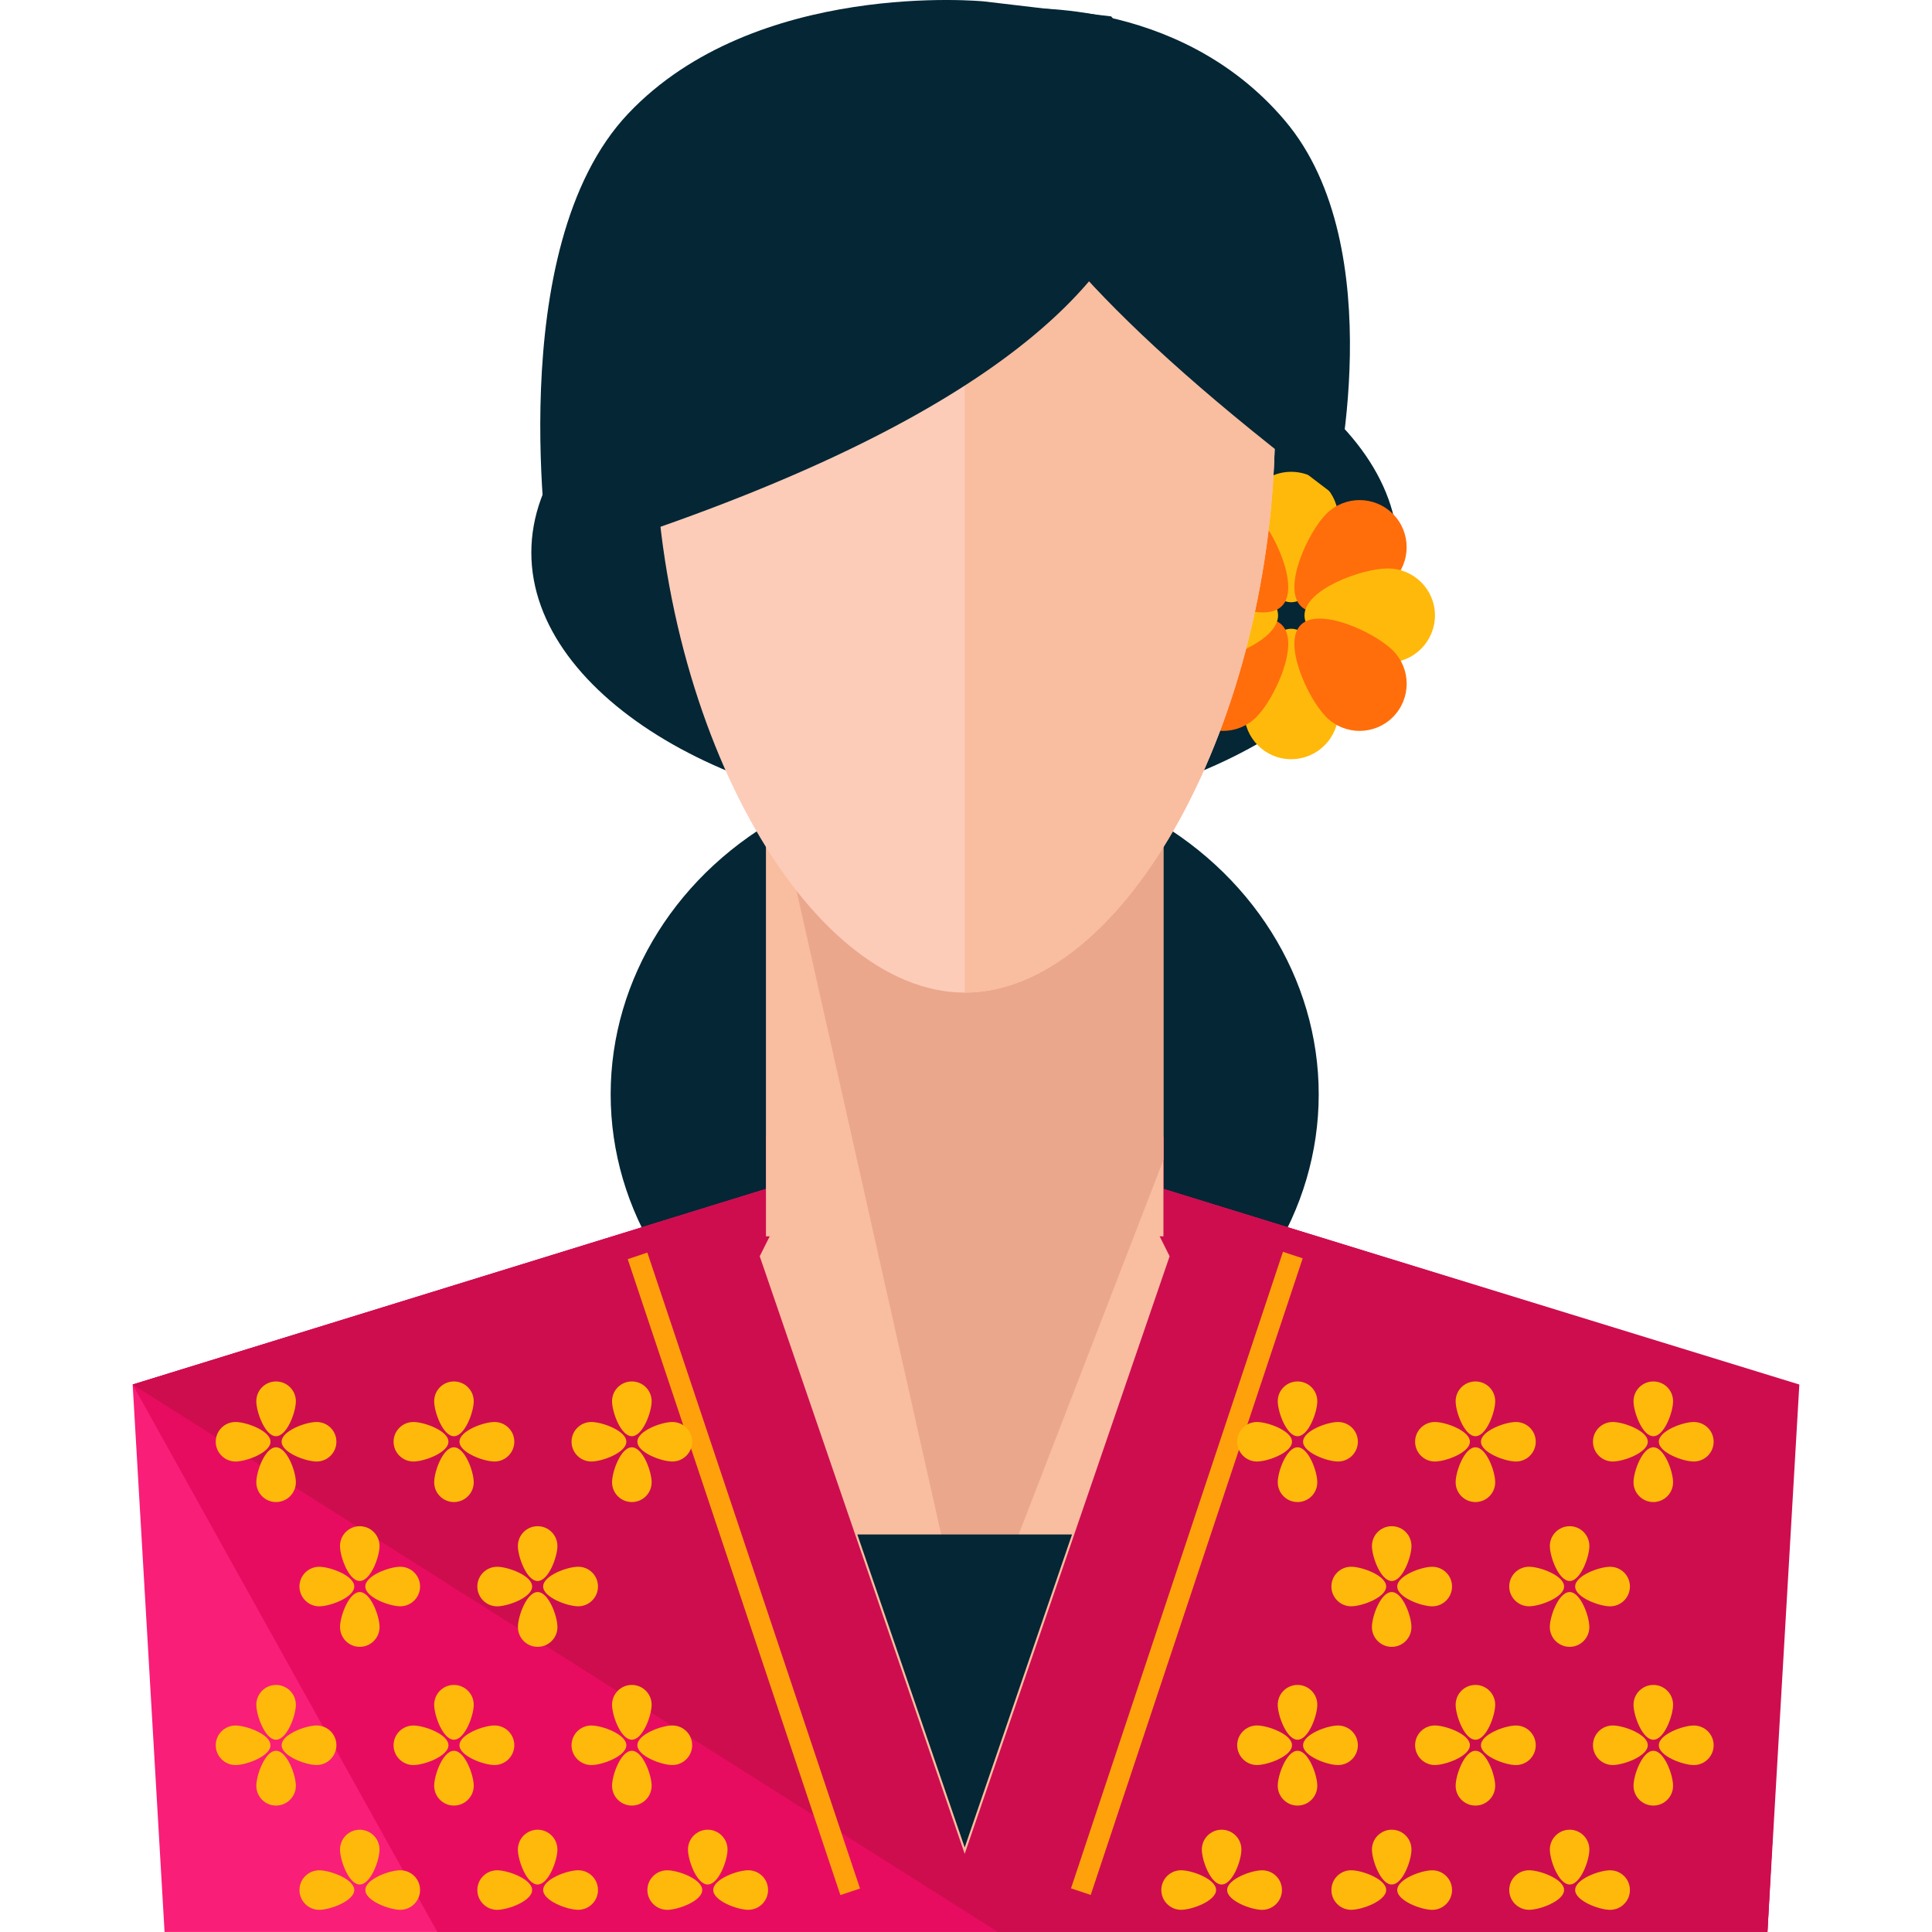 <?xml version="1.0" encoding="iso-8859-1"?>
<!-- Generator: Adobe Illustrator 19.0.0, SVG Export Plug-In . SVG Version: 6.00 Build 0)  -->
<svg version="1.1" id="Layer_1" xmlns="http://www.w3.org/2000/svg" xmlns:xlink="http://www.w3.org/1999/xlink" x="0px" y="0px"
	 viewBox="0 0 466.616 466.616" style="enable-background:new 0 0 466.616 466.616;" xml:space="preserve">
<ellipse style="fill:#042635;" cx="232.992" cy="264.304" rx="85.504" ry="78.496"/>
<polygon style="fill:#F91E77;" points="433.936,334.392 280.992,287.152 280.992,274.6 184.992,274.6 184.992,287.16 32.04,334.392 
	39.744,466.6 40.992,466.6 40.992,466.6 424.992,466.6 426.872,466.616 426.872,466.616 "/>
<polygon style="fill:#E80C60;" points="433.936,334.392 280.992,287.152 280.992,274.6 184.992,274.6 184.992,287.16 32.04,334.392 
	105.616,466.6 105.616,466.6 41.688,466.6 424.992,466.6 426.872,466.616 426.872,466.616 "/>
<polyline style="fill:#CE0D4E;" points="240.992,466.6 41.688,466.6 424.992,466.6 426.872,466.616 426.872,466.616 
	434.576,334.392 280.992,287.152 280.992,274.6 184.992,274.6 184.992,287.16 32.04,334.392 "/>
<path style="fill:#042635;" d="M337.656,133.456c0,35.344-51.264,64-104.672,64c-53.376,0-104.656-28.656-104.656-64
	s51.28-64,104.656-64C286.392,69.456,337.656,98.112,337.656,133.456z"/>
<g>
	<path style="fill:#FFB90B;" d="M323.248,125.336c0,6.256-5.104,20.12-11.408,20.12c-6.28,0-11.344-13.856-11.344-20.12
		c0-6.288,5.064-11.384,11.344-11.384C318.152,113.952,323.248,119.048,323.248,125.336z"/>
	<path style="fill:#FFB90B;" d="M300.496,171.976c0-6.256,5.064-20.12,11.344-20.12c6.304,0,11.408,13.856,11.408,20.12
		c0,6.288-5.104,11.384-11.408,11.384C305.56,183.36,300.496,178.264,300.496,171.976z"/>
</g>
<g>
	<path style="fill:#FF6E0B;" d="M336.416,140.2c-4.456,4.456-17.832,10.624-22.264,6.168c-4.432-4.432,1.744-17.816,6.168-22.248
		c4.448-4.456,11.64-4.456,16.096,0C340.84,128.56,340.84,135.768,336.416,140.2z"/>
	<path style="fill:#FF6E0B;" d="M287.344,157.104c4.44-4.432,17.816-10.608,22.264-6.168c4.432,4.432-1.752,17.816-6.168,22.248
		c-4.464,4.456-11.656,4.456-16.096,0C282.904,168.752,282.904,161.544,287.344,157.104z"/>
</g>
<g>
	<path style="fill:#FFB90B;" d="M335.184,160.04c-6.264,0-20.128-5.12-20.128-11.408c0-6.28,13.856-11.336,20.128-11.336
		c6.28,0,11.384,5.056,11.384,11.336C346.568,154.92,341.472,160.04,335.184,160.04z"/>
	<path style="fill:#FFB90B;" d="M288.56,137.296c6.232,0,20.12,5.056,20.12,11.336c0,6.288-13.88,11.408-20.12,11.408
		c-6.296,0-11.4-5.12-11.4-11.408C277.16,142.352,282.264,137.296,288.56,137.296z"/>
</g>
<g>
	<path style="fill:#FF6E0B;" d="M320.32,173.184c-4.432-4.44-10.6-17.824-6.168-22.248c4.432-4.44,17.816,1.744,22.264,6.168
		c4.432,4.44,4.432,11.64,0,16.08C331.96,177.64,324.768,177.64,320.32,173.184z"/>
	<path style="fill:#FF6E0B;" d="M303.44,124.12c4.424,4.44,10.6,17.824,6.168,22.248c-4.456,4.456-17.832-1.72-22.264-6.168
		c-4.44-4.44-4.44-11.64,0-16.08C291.784,119.672,298.976,119.672,303.44,124.12z"/>
</g>
<g>
	<rect x="184.992" y="186.6" style="fill:#F9BDA0;" width="96" height="112"/>
	<polygon style="fill:#F9BDA0;" points="282.488,303.408 232.992,447.736 183.488,303.408 233,204.6 	"/>
</g>
<polygon style="fill:#EAA78C;" points="280.992,280.136 280.992,186.6 185.968,186.6 234.2,401.208 "/>
<path style="fill:#FCCCB9;" d="M307.952,102.112c0,72.24-36.624,137.616-74.944,137.616s-74.96-65.376-74.96-137.616
	s36.64-84.288,74.96-84.288S307.952,29.872,307.952,102.112z"/>
<path style="fill:#F9BDA0;" d="M233.008,17.824c38.32,0,74.944,12.048,74.944,84.288s-36.624,137.616-74.944,137.616"/>
<g>
	<path style="fill:#042635;" d="M243.424,13.072c0,0-35.312,20.408,78.72,106.36c0,0,14.264-59.48-11.8-90.288
		c-26.08-30.8-66.44-27-66.44-27L243.424,13.072z"/>
	<path style="fill:#042635;" d="M268.376,3.96c0,0,64.16,71.112-135.672,132.048c0,0-11.784-75.976,18.984-108.528
		c30.76-32.552,85.92-27.144,85.92-27.144L268.376,3.96z"/>
</g>
<g>
	
		<rect x="177.021" y="298.998" transform="matrix(-0.948 0.317 -0.317 -0.948 470.305 683.447)" style="fill:#FFA10B;" width="5" height="162.014"/>
	
		<rect x="283.976" y="298.93" transform="matrix(0.949 0.316 -0.316 0.949 134.833 -71.092)" style="fill:#FFA10B;" width="5.016" height="162.009"/>
</g>
<polygon style="fill:#042635;" points="232.992,446.2 258.92,370.6 207.064,370.6 "/>
<g>
	<path style="fill:#FFB90B;" d="M71.456,338.424c0,2.624-2.144,8.448-4.8,8.448c-2.624,0-4.752-5.824-4.752-8.448
		c0-2.64,2.128-4.776,4.752-4.776C69.312,333.648,71.456,335.776,71.456,338.424z"/>
	<path style="fill:#FFB90B;" d="M61.904,358c0-2.632,2.128-8.448,4.752-8.448c2.656,0,4.8,5.816,4.8,8.448s-2.144,4.776-4.8,4.776
		C64.032,362.768,61.904,360.632,61.904,358z"/>
	<path style="fill:#FFB90B;" d="M76.464,352.984c-2.624,0-8.448-2.152-8.448-4.784s5.824-4.76,8.448-4.76
		c2.648,0,4.784,2.128,4.784,4.76S79.112,352.984,76.464,352.984z"/>
	<path style="fill:#FFB90B;" d="M56.888,343.44c2.624,0,8.44,2.128,8.44,4.76s-5.816,4.784-8.44,4.784
		c-2.64,0-4.784-2.152-4.784-4.784S54.248,343.44,56.888,343.44z"/>
	<path style="fill:#FFB90B;" d="M114.416,338.424c0,2.624-2.152,8.448-4.784,8.448c-2.64,0-4.768-5.824-4.768-8.448
		c0-2.64,2.128-4.776,4.768-4.776C112.264,333.648,114.416,335.776,114.416,338.424z"/>
	<path style="fill:#FFB90B;" d="M104.864,358c0-2.632,2.128-8.448,4.768-8.448c2.632,0,4.784,5.816,4.784,8.448
		s-2.152,4.776-4.784,4.776C106.992,362.768,104.864,360.632,104.864,358z"/>
	<path style="fill:#FFB90B;" d="M119.44,352.984c-2.64,0-8.464-2.152-8.464-4.784s5.824-4.76,8.464-4.76
		c2.632,0,4.776,2.128,4.776,4.76S122.072,352.984,119.44,352.984z"/>
	<path style="fill:#FFB90B;" d="M99.856,343.44c2.616,0,8.448,2.128,8.448,4.76s-5.832,4.784-8.448,4.784
		c-2.648,0-4.8-2.152-4.8-4.784S97.208,343.44,99.856,343.44z"/>
	<path style="fill:#FFB90B;" d="M157.384,338.424c0,2.624-2.144,8.448-4.784,8.448c-2.648,0-4.776-5.824-4.776-8.448
		c0-2.64,2.128-4.776,4.776-4.776C155.24,333.648,157.384,335.776,157.384,338.424z"/>
	<path style="fill:#FFB90B;" d="M147.824,358c0-2.632,2.128-8.448,4.776-8.448c2.64,0,4.784,5.816,4.784,8.448
		s-2.144,4.776-4.784,4.776C149.952,362.768,147.824,360.632,147.824,358z"/>
	<path style="fill:#FFB90B;" d="M162.392,352.984c-2.624,0-8.448-2.152-8.448-4.784s5.824-4.76,8.448-4.76
		c2.64,0,4.784,2.128,4.784,4.76S165.032,352.984,162.392,352.984z"/>
	<path style="fill:#FFB90B;" d="M142.824,343.44c2.632,0,8.448,2.128,8.448,4.76s-5.816,4.784-8.448,4.784
		c-2.64,0-4.784-2.152-4.784-4.784S140.176,343.44,142.824,343.44z"/>
	<path style="fill:#FFB90B;" d="M91.664,373.384c0,2.632-2.144,8.456-4.792,8.456c-2.624,0-4.752-5.824-4.752-8.456
		s2.128-4.776,4.752-4.776C89.52,368.608,91.664,370.752,91.664,373.384z"/>
	<path style="fill:#FFB90B;" d="M82.128,392.968c0-2.632,2.128-8.456,4.752-8.456c2.648,0,4.792,5.824,4.792,8.456
		s-2.144,4.776-4.792,4.776C84.248,397.744,82.128,395.6,82.128,392.968z"/>
	<path style="fill:#FFB90B;" d="M96.68,387.952c-2.624,0-8.448-2.152-8.448-4.784c0-2.64,5.824-4.768,8.448-4.768
		c2.632,0,4.776,2.128,4.776,4.768C101.456,385.8,99.312,387.952,96.68,387.952z"/>
	<path style="fill:#FFB90B;" d="M77.112,378.408c2.608,0,8.448,2.128,8.448,4.768c0,2.632-5.832,4.784-8.448,4.784
		c-2.648,0-4.784-2.152-4.784-4.784C72.328,380.528,74.464,378.408,77.112,378.408z"/>
	<path style="fill:#FFB90B;" d="M134.624,373.384c0,2.632-2.136,8.456-4.784,8.456c-2.632,0-4.76-5.824-4.76-8.456
		s2.128-4.776,4.76-4.776C132.496,368.608,134.624,370.752,134.624,373.384z"/>
	<path style="fill:#FFB90B;" d="M125.088,392.968c0-2.632,2.128-8.456,4.76-8.456c2.648,0,4.784,5.824,4.784,8.456
		s-2.136,4.776-4.784,4.776C127.208,397.744,125.088,395.6,125.088,392.968z"/>
	<path style="fill:#FFB90B;" d="M139.648,387.952c-2.624,0-8.464-2.152-8.464-4.784c0-2.64,5.832-4.768,8.464-4.768
		c2.64,0,4.776,2.128,4.776,4.768C144.424,385.8,142.288,387.952,139.648,387.952z"/>
	<path style="fill:#FFB90B;" d="M120.072,378.408c2.624,0,8.448,2.128,8.448,4.768c0,2.632-5.824,4.784-8.448,4.784
		c-2.632,0-4.784-2.152-4.784-4.784C115.288,380.528,117.44,378.408,120.072,378.408z"/>
	<path style="fill:#FFB90B;" d="M71.456,411.728c0,2.624-2.144,8.448-4.8,8.448c-2.624,0-4.752-5.824-4.752-8.448
		c0-2.64,2.128-4.784,4.752-4.784C69.312,406.944,71.456,409.088,71.456,411.728z"/>
	<path style="fill:#FFB90B;" d="M61.904,431.304c0-2.624,2.128-8.456,4.752-8.456c2.656,0,4.8,5.832,4.8,8.456
		c0,2.632-2.144,4.776-4.8,4.776C64.032,436.08,61.904,433.936,61.904,431.304z"/>
	<path style="fill:#FFB90B;" d="M76.464,426.288c-2.624,0-8.448-2.152-8.448-4.784c0-2.64,5.824-4.768,8.448-4.768
		c2.648,0,4.784,2.128,4.784,4.768C81.24,424.136,79.112,426.288,76.464,426.288z"/>
	<path style="fill:#FFB90B;" d="M56.888,416.744c2.624,0,8.44,2.128,8.44,4.768c0,2.632-5.816,4.784-8.44,4.784
		c-2.64,0-4.784-2.152-4.784-4.784C52.112,418.864,54.248,416.744,56.888,416.744z"/>
	<path style="fill:#FFB90B;" d="M114.416,411.728c0,2.624-2.152,8.448-4.784,8.448c-2.64,0-4.768-5.824-4.768-8.448
		c0-2.64,2.128-4.784,4.768-4.784C112.264,406.944,114.416,409.088,114.416,411.728z"/>
	<path style="fill:#FFB90B;" d="M104.864,431.304c0-2.624,2.128-8.456,4.768-8.456c2.632,0,4.784,5.832,4.784,8.456
		c0,2.632-2.152,4.776-4.784,4.776C106.992,436.08,104.864,433.936,104.864,431.304z"/>
	<path style="fill:#FFB90B;" d="M119.44,426.288c-2.64,0-8.464-2.152-8.464-4.784c0-2.64,5.824-4.768,8.464-4.768
		c2.632,0,4.776,2.128,4.776,4.768C124.208,424.136,122.072,426.288,119.44,426.288z"/>
	<path style="fill:#FFB90B;" d="M99.856,416.744c2.616,0,8.448,2.128,8.448,4.768c0,2.632-5.832,4.784-8.448,4.784
		c-2.648,0-4.8-2.152-4.8-4.784C95.064,418.864,97.208,416.744,99.856,416.744z"/>
	<path style="fill:#FFB90B;" d="M157.384,411.728c0,2.624-2.144,8.448-4.784,8.448c-2.648,0-4.776-5.824-4.776-8.448
		c0-2.64,2.128-4.784,4.776-4.784C155.24,406.944,157.384,409.088,157.384,411.728z"/>
	<path style="fill:#FFB90B;" d="M147.824,431.304c0-2.624,2.128-8.456,4.776-8.456c2.64,0,4.784,5.832,4.784,8.456
		c0,2.632-2.144,4.776-4.784,4.776C149.952,436.08,147.824,433.936,147.824,431.304z"/>
	<path style="fill:#FFB90B;" d="M162.392,426.288c-2.624,0-8.448-2.152-8.448-4.784c0-2.64,5.824-4.768,8.448-4.768
		c2.64,0,4.784,2.128,4.784,4.768C167.168,424.136,165.032,426.288,162.392,426.288z"/>
	<path style="fill:#FFB90B;" d="M142.824,416.744c2.632,0,8.448,2.128,8.448,4.768c0,2.632-5.816,4.784-8.448,4.784
		c-2.64,0-4.784-2.152-4.784-4.784C138.04,418.864,140.176,416.744,142.824,416.744z"/>
	<path style="fill:#FFB90B;" d="M91.664,446.696c0,2.624-2.144,8.448-4.792,8.448c-2.624,0-4.752-5.824-4.752-8.448
		c0-2.64,2.128-4.784,4.752-4.784C89.52,441.912,91.664,444.056,91.664,446.696z"/>
	<path style="fill:#FFB90B;" d="M96.68,461.256c-2.624,0-8.448-2.152-8.448-4.784c0-2.64,5.824-4.768,8.448-4.768
		c2.632,0,4.776,2.128,4.776,4.768C101.456,459.104,99.312,461.256,96.68,461.256z"/>
	<path style="fill:#FFB90B;" d="M77.112,451.712c2.608,0,8.448,2.128,8.448,4.768c0,2.632-5.832,4.784-8.448,4.784
		c-2.648,0-4.784-2.152-4.784-4.784C72.328,453.832,74.464,451.712,77.112,451.712z"/>
	<path style="fill:#FFB90B;" d="M134.624,446.696c0,2.624-2.136,8.448-4.784,8.448c-2.632,0-4.76-5.824-4.76-8.448
		c0-2.64,2.128-4.784,4.76-4.784C132.496,441.912,134.624,444.056,134.624,446.696z"/>
	<path style="fill:#FFB90B;" d="M139.648,461.256c-2.624,0-8.464-2.152-8.464-4.784c0-2.64,5.832-4.768,8.464-4.768
		c2.64,0,4.776,2.128,4.776,4.768C144.424,459.104,142.288,461.256,139.648,461.256z"/>
	<path style="fill:#FFB90B;" d="M120.072,451.712c2.624,0,8.448,2.128,8.448,4.768c0,2.632-5.824,4.784-8.448,4.784
		c-2.632,0-4.784-2.152-4.784-4.784C115.288,453.832,117.44,451.712,120.072,451.712z"/>
	<path style="fill:#FFB90B;" d="M175.712,446.696c0,2.624-2.152,8.448-4.792,8.448c-2.632,0-4.76-5.824-4.76-8.448
		c0-2.64,2.128-4.784,4.76-4.784C173.56,441.912,175.712,444.056,175.712,446.696z"/>
	<path style="fill:#FFB90B;" d="M180.728,461.256c-2.632,0-8.464-2.152-8.464-4.784c0-2.64,5.832-4.768,8.464-4.768
		s4.776,2.128,4.776,4.768C185.496,459.104,183.36,461.256,180.728,461.256z"/>
	<path style="fill:#FFB90B;" d="M161.152,451.712c2.632,0,8.448,2.128,8.448,4.768c0,2.632-5.816,4.784-8.448,4.784
		c-2.64,0-4.792-2.152-4.792-4.784C156.36,453.832,158.504,451.712,161.152,451.712z"/>
	<path style="fill:#FFB90B;" d="M394.528,338.424c0,2.624,2.144,8.448,4.792,8.448c2.632,0,4.76-5.824,4.76-8.448
		c0-2.64-2.128-4.776-4.76-4.776C396.672,333.648,394.528,335.776,394.528,338.424z"/>
	<path style="fill:#FFB90B;" d="M404.08,358c0-2.632-2.128-8.448-4.76-8.448c-2.648,0-4.792,5.816-4.792,8.448
		s2.144,4.776,4.792,4.776C401.952,362.768,404.08,360.632,404.08,358z"/>
	<path style="fill:#FFB90B;" d="M389.52,352.984c2.624,0,8.448-2.152,8.448-4.784s-5.824-4.76-8.448-4.76
		c-2.648,0-4.784,2.128-4.784,4.76S386.872,352.984,389.52,352.984z"/>
	<path style="fill:#FFB90B;" d="M409.088,343.44c-2.616,0-8.448,2.128-8.448,4.76s5.832,4.784,8.448,4.784
		c2.648,0,4.792-2.152,4.792-4.784S411.736,343.44,409.088,343.44z"/>
	<path style="fill:#FFB90B;" d="M351.568,338.424c0,2.624,2.136,8.448,4.784,8.448c2.64,0,4.768-5.824,4.768-8.448
		c0-2.64-2.128-4.776-4.768-4.776C353.704,333.648,351.568,335.776,351.568,338.424z"/>
	<path style="fill:#FFB90B;" d="M361.12,358c0-2.632-2.128-8.448-4.768-8.448c-2.648,0-4.784,5.816-4.784,8.448
		s2.136,4.776,4.784,4.776C358.992,362.768,361.12,360.632,361.12,358z"/>
	<path style="fill:#FFB90B;" d="M346.552,352.984c2.616,0,8.456-2.152,8.456-4.784s-5.832-4.76-8.456-4.76
		c-2.64,0-4.776,2.128-4.776,4.76S343.912,352.984,346.552,352.984z"/>
	<path style="fill:#FFB90B;" d="M366.128,343.44c-2.616,0-8.448,2.128-8.448,4.76s5.832,4.784,8.448,4.784
		c2.656,0,4.784-2.152,4.784-4.784S368.784,343.44,366.128,343.44z"/>
	<path style="fill:#FFB90B;" d="M308.6,338.424c0,2.624,2.144,8.448,4.784,8.448s4.768-5.824,4.768-8.448
		c0-2.64-2.128-4.776-4.768-4.776S308.6,335.776,308.6,338.424z"/>
	<path style="fill:#FFB90B;" d="M318.152,358c0-2.632-2.128-8.448-4.768-8.448S308.6,355.368,308.6,358s2.144,4.776,4.784,4.776
		S318.152,360.632,318.152,358z"/>
	<path style="fill:#FFB90B;" d="M303.576,352.984c2.64,0,8.464-2.152,8.464-4.784s-5.824-4.76-8.464-4.76
		c-2.624,0-4.768,2.128-4.768,4.76S300.952,352.984,303.576,352.984z"/>
	<path style="fill:#FFB90B;" d="M323.16,343.44c-2.624,0-8.44,2.128-8.44,4.76s5.816,4.784,8.44,4.784
		c2.648,0,4.792-2.152,4.792-4.784S325.808,343.44,323.16,343.44z"/>
	<path style="fill:#FFB90B;" d="M374.32,373.384c0,2.632,2.144,8.456,4.792,8.456c2.624,0,4.752-5.824,4.752-8.456
		s-2.128-4.776-4.752-4.776C376.464,368.608,374.32,370.752,374.32,373.384z"/>
	<path style="fill:#FFB90B;" d="M383.856,392.968c0-2.632-2.128-8.456-4.752-8.456c-2.648,0-4.792,5.824-4.792,8.456
		s2.144,4.776,4.792,4.776C381.736,397.744,383.856,395.6,383.856,392.968z"/>
	<path style="fill:#FFB90B;" d="M369.304,387.952c2.624,0,8.448-2.152,8.448-4.784c0-2.64-5.824-4.768-8.448-4.768
		c-2.648,0-4.792,2.128-4.792,4.768C364.512,385.8,366.656,387.952,369.304,387.952z"/>
	<path style="fill:#FFB90B;" d="M388.872,378.408c-2.616,0-8.44,2.128-8.44,4.768c0,2.632,5.824,4.784,8.44,4.784
		c2.64,0,4.784-2.152,4.784-4.784C393.656,380.528,391.512,378.408,388.872,378.408z"/>
	<path style="fill:#FFB90B;" d="M331.352,373.384c0,2.632,2.144,8.456,4.776,8.456c2.656,0,4.768-5.824,4.768-8.456
		s-2.112-4.776-4.768-4.776C333.488,368.608,331.352,370.752,331.352,373.384z"/>
	<path style="fill:#FFB90B;" d="M340.888,392.968c0-2.632-2.112-8.456-4.768-8.456c-2.632,0-4.776,5.824-4.776,8.456
		s2.144,4.776,4.776,4.776C338.784,397.744,340.888,395.6,340.888,392.968z"/>
	<path style="fill:#FFB90B;" d="M326.336,387.952c2.624,0,8.448-2.152,8.448-4.784c0-2.64-5.824-4.768-8.448-4.768
		c-2.648,0-4.776,2.128-4.776,4.768C321.56,385.8,323.688,387.952,326.336,387.952z"/>
	<path style="fill:#FFB90B;" d="M345.912,378.408c-2.624,0-8.448,2.128-8.448,4.768c0,2.632,5.824,4.784,8.448,4.784
		c2.64,0,4.784-2.152,4.784-4.784C350.696,380.528,348.552,378.408,345.912,378.408z"/>
	<path style="fill:#FFB90B;" d="M394.528,411.728c0,2.624,2.144,8.448,4.792,8.448c2.632,0,4.76-5.824,4.76-8.448
		c0-2.64-2.128-4.784-4.76-4.784C396.672,406.944,394.528,409.088,394.528,411.728z"/>
	<path style="fill:#FFB90B;" d="M404.08,431.304c0-2.624-2.128-8.456-4.76-8.456c-2.648,0-4.792,5.832-4.792,8.456
		c0,2.632,2.144,4.776,4.792,4.776C401.952,436.08,404.08,433.936,404.08,431.304z"/>
	<path style="fill:#FFB90B;" d="M389.52,426.288c2.624,0,8.448-2.152,8.448-4.784c0-2.64-5.824-4.768-8.448-4.768
		c-2.648,0-4.784,2.128-4.784,4.768C384.744,424.136,386.872,426.288,389.52,426.288z"/>
	<path style="fill:#FFB90B;" d="M409.088,416.744c-2.616,0-8.448,2.128-8.448,4.768c0,2.632,5.832,4.784,8.448,4.784
		c2.648,0,4.792-2.152,4.792-4.784C413.872,418.864,411.736,416.744,409.088,416.744z"/>
	<path style="fill:#FFB90B;" d="M351.568,411.728c0,2.624,2.136,8.448,4.784,8.448c2.64,0,4.768-5.824,4.768-8.448
		c0-2.64-2.128-4.784-4.768-4.784C353.704,406.944,351.568,409.088,351.568,411.728z"/>
	<path style="fill:#FFB90B;" d="M361.12,431.304c0-2.624-2.128-8.456-4.768-8.456c-2.648,0-4.784,5.832-4.784,8.456
		c0,2.632,2.136,4.776,4.784,4.776C358.992,436.08,361.12,433.936,361.12,431.304z"/>
	<path style="fill:#FFB90B;" d="M346.552,426.288c2.616,0,8.456-2.152,8.456-4.784c0-2.64-5.832-4.768-8.456-4.768
		c-2.64,0-4.776,2.128-4.776,4.768C341.784,424.136,343.912,426.288,346.552,426.288z"/>
	<path style="fill:#FFB90B;" d="M366.128,416.744c-2.616,0-8.448,2.128-8.448,4.768c0,2.632,5.832,4.784,8.448,4.784
		c2.656,0,4.784-2.152,4.784-4.784C370.904,418.864,368.784,416.744,366.128,416.744z"/>
	<path style="fill:#FFB90B;" d="M308.6,411.728c0,2.624,2.144,8.448,4.784,8.448s4.768-5.824,4.768-8.448
		c0-2.64-2.128-4.784-4.768-4.784S308.6,409.088,308.6,411.728z"/>
	<path style="fill:#FFB90B;" d="M318.152,431.304c0-2.624-2.128-8.456-4.768-8.456s-4.784,5.832-4.784,8.456
		c0,2.632,2.144,4.776,4.784,4.776S318.152,433.936,318.152,431.304z"/>
	<path style="fill:#FFB90B;" d="M303.576,426.288c2.64,0,8.464-2.152,8.464-4.784c0-2.64-5.824-4.768-8.464-4.768
		c-2.624,0-4.768,2.128-4.768,4.768C298.816,424.136,300.952,426.288,303.576,426.288z"/>
	<path style="fill:#FFB90B;" d="M323.16,416.744c-2.624,0-8.44,2.128-8.44,4.768c0,2.632,5.816,4.784,8.44,4.784
		c2.648,0,4.792-2.152,4.792-4.784C327.944,418.864,325.808,416.744,323.16,416.744z"/>
	<path style="fill:#FFB90B;" d="M374.32,446.696c0,2.624,2.144,8.448,4.792,8.448c2.624,0,4.752-5.824,4.752-8.448
		c0-2.64-2.128-4.784-4.752-4.784C376.464,441.912,374.32,444.056,374.32,446.696z"/>
	<path style="fill:#FFB90B;" d="M369.304,461.256c2.624,0,8.448-2.152,8.448-4.784c0-2.64-5.824-4.768-8.448-4.768
		c-2.648,0-4.792,2.128-4.792,4.768C364.512,459.104,366.656,461.256,369.304,461.256z"/>
	<path style="fill:#FFB90B;" d="M388.872,451.712c-2.616,0-8.44,2.128-8.44,4.768c0,2.632,5.824,4.784,8.44,4.784
		c2.64,0,4.784-2.152,4.784-4.784C393.656,453.832,391.512,451.712,388.872,451.712z"/>
	<path style="fill:#FFB90B;" d="M331.352,446.696c0,2.624,2.144,8.448,4.776,8.448c2.656,0,4.768-5.824,4.768-8.448
		c0-2.64-2.112-4.784-4.768-4.784C333.488,441.912,331.352,444.056,331.352,446.696z"/>
	<path style="fill:#FFB90B;" d="M326.336,461.256c2.624,0,8.448-2.152,8.448-4.784c0-2.64-5.824-4.768-8.448-4.768
		c-2.648,0-4.776,2.128-4.776,4.768C321.56,459.104,323.688,461.256,326.336,461.256z"/>
	<path style="fill:#FFB90B;" d="M345.912,451.712c-2.624,0-8.448,2.128-8.448,4.768c0,2.632,5.824,4.784,8.448,4.784
		c2.64,0,4.784-2.152,4.784-4.784C350.696,453.832,348.552,451.712,345.912,451.712z"/>
	<path style="fill:#FFB90B;" d="M290.264,446.696c0,2.624,2.152,8.448,4.784,8.448c2.648,0,4.776-5.824,4.776-8.448
		c0-2.64-2.128-4.784-4.776-4.784C292.416,441.912,290.264,444.056,290.264,446.696z"/>
	<path style="fill:#FFB90B;" d="M285.256,461.256c2.632,0,8.448-2.152,8.448-4.784c0-2.64-5.816-4.768-8.448-4.768
		s-4.776,2.128-4.776,4.768C280.488,459.104,282.624,461.256,285.256,461.256z"/>
	<path style="fill:#FFB90B;" d="M304.832,451.712c-2.624,0-8.448,2.128-8.448,4.768c0,2.632,5.824,4.784,8.448,4.784
		c2.64,0,4.784-2.152,4.784-4.784C309.616,453.832,307.48,451.712,304.832,451.712z"/>
</g>
<g>
</g>
<g>
</g>
<g>
</g>
<g>
</g>
<g>
</g>
<g>
</g>
<g>
</g>
<g>
</g>
<g>
</g>
<g>
</g>
<g>
</g>
<g>
</g>
<g>
</g>
<g>
</g>
<g>
</g>
</svg>
